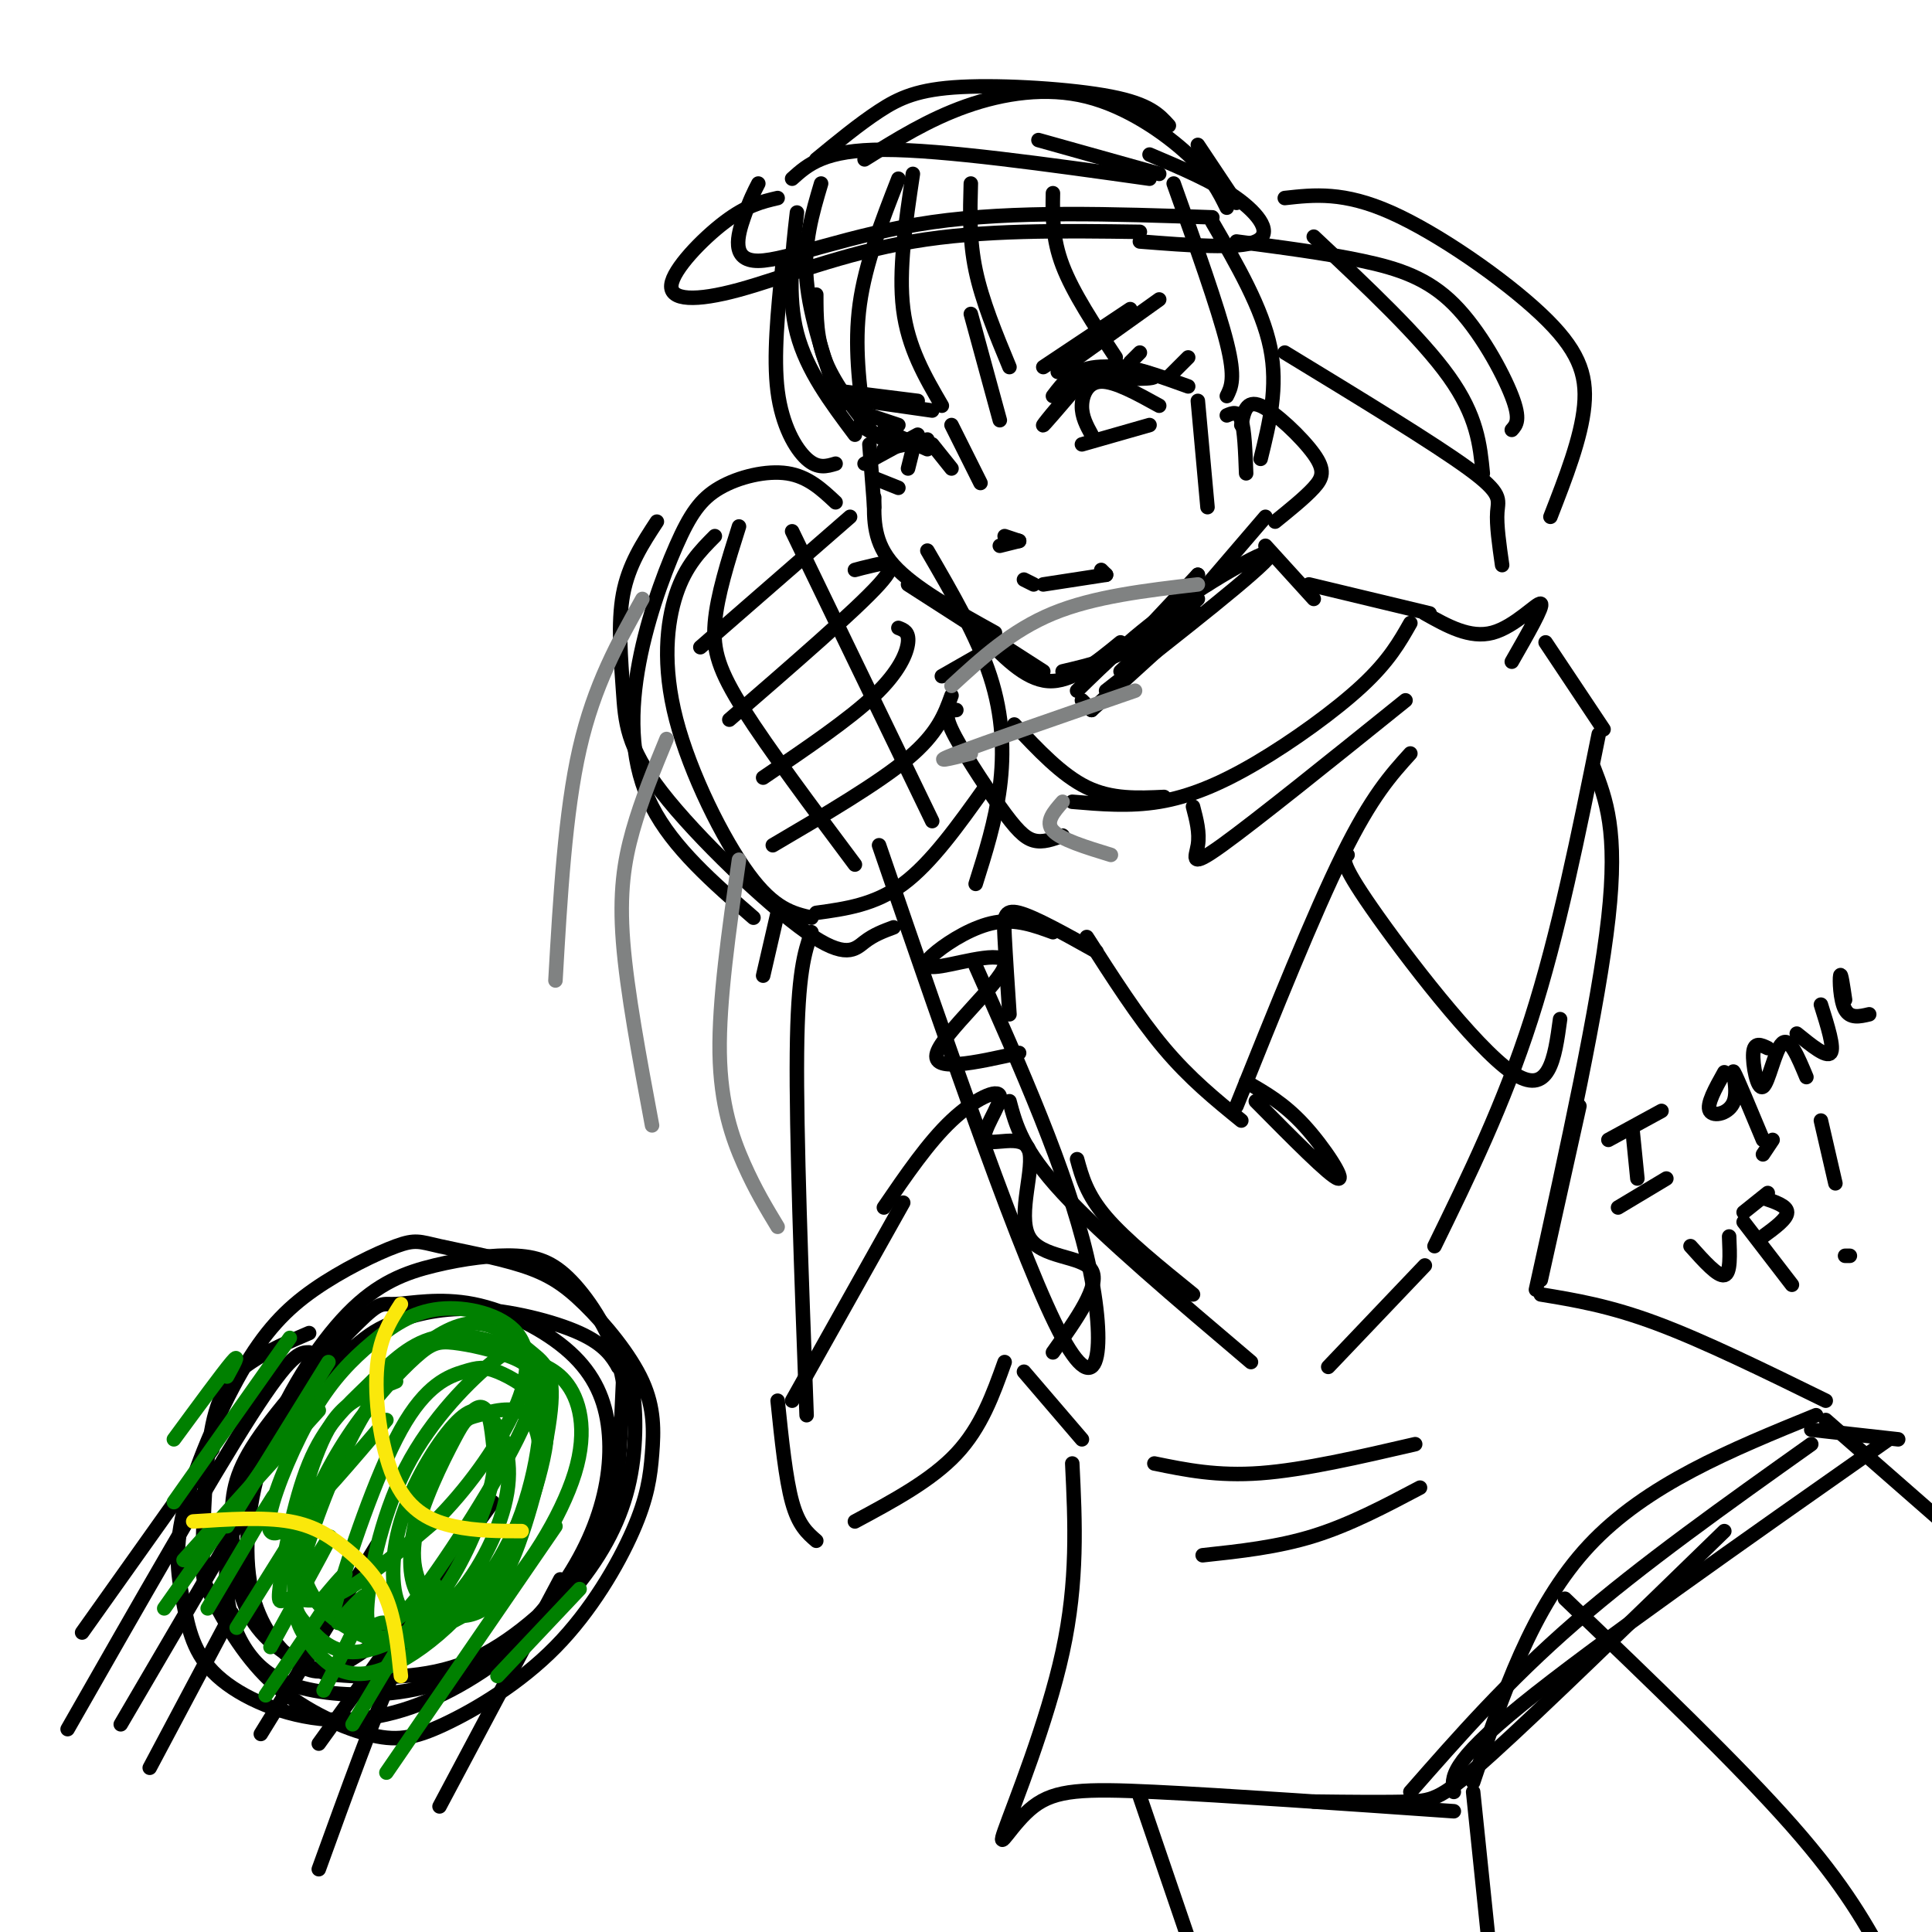 <svg viewBox='0 0 400 400' version='1.1' xmlns='http://www.w3.org/2000/svg' xmlns:xlink='http://www.w3.org/1999/xlink'><g fill='none' stroke='rgb(0,0,0)' stroke-width='3' stroke-linecap='round' stroke-linejoin='round'><path d='M64,276c-4.227,1.802 -8.453,3.604 -12,6c-3.547,2.396 -6.414,5.386 -8,13c-1.586,7.614 -1.891,19.854 -2,26c-0.109,6.146 -0.021,6.199 2,10c2.021,3.801 5.977,11.348 12,17c6.023,5.652 14.115,9.407 20,11c5.885,1.593 9.565,1.023 16,-2c6.435,-3.023 15.625,-8.498 23,-16c7.375,-7.502 12.935,-17.031 16,-24c3.065,-6.969 3.635,-11.380 4,-16c0.365,-4.620 0.524,-9.451 -2,-15c-2.524,-5.549 -7.730,-11.817 -12,-16c-4.270,-4.183 -7.605,-6.280 -13,-8c-5.395,-1.720 -12.852,-3.062 -17,-4c-4.148,-0.938 -4.987,-1.472 -9,0c-4.013,1.472 -11.200,4.952 -17,9c-5.800,4.048 -10.215,8.666 -15,17c-4.785,8.334 -9.941,20.386 -12,29c-2.059,8.614 -1.021,13.792 0,19c1.021,5.208 2.025,10.446 7,15c4.975,4.554 13.920,8.422 23,9c9.080,0.578 18.295,-2.135 27,-7c8.705,-4.865 16.900,-11.881 23,-19c6.100,-7.119 10.104,-14.340 12,-22c1.896,-7.660 1.685,-15.760 1,-20c-0.685,-4.240 -1.842,-4.620 -3,-5'/><path d='M128,283c-1.192,-2.021 -2.672,-4.575 -8,-7c-5.328,-2.425 -14.505,-4.723 -22,-5c-7.495,-0.277 -13.307,1.466 -17,3c-3.693,1.534 -5.266,2.859 -9,6c-3.734,3.141 -9.630,8.099 -14,14c-4.370,5.901 -7.215,12.745 -9,19c-1.785,6.255 -2.511,11.920 -2,17c0.511,5.080 2.258,9.577 5,13c2.742,3.423 6.480,5.774 13,7c6.520,1.226 15.824,1.327 24,-1c8.176,-2.327 15.224,-7.081 21,-13c5.776,-5.919 10.280,-13.003 13,-20c2.720,-6.997 3.657,-13.908 3,-20c-0.657,-6.092 -2.907,-11.367 -8,-16c-5.093,-4.633 -13.030,-8.625 -20,-10c-6.970,-1.375 -12.974,-0.132 -16,0c-3.026,0.132 -3.075,-0.848 -8,4c-4.925,4.848 -14.727,15.522 -20,23c-5.273,7.478 -6.015,11.758 -6,18c0.015,6.242 0.789,14.445 4,20c3.211,5.555 8.860,8.462 12,10c3.140,1.538 3.772,1.708 9,2c5.228,0.292 15.051,0.707 24,-3c8.949,-3.707 17.025,-11.537 22,-17c4.975,-5.463 6.850,-8.561 8,-15c1.150,-6.439 1.575,-16.220 2,-26'/><path d='M129,286c-1.444,-8.174 -6.053,-15.610 -10,-20c-3.947,-4.390 -7.233,-5.735 -12,-6c-4.767,-0.265 -11.015,0.549 -17,2c-5.985,1.451 -11.706,3.540 -18,10c-6.294,6.460 -13.162,17.292 -17,28c-3.838,10.708 -4.647,21.293 -3,29c1.647,7.707 5.751,12.537 9,15c3.249,2.463 5.643,2.561 9,1c3.357,-1.561 7.679,-4.780 12,-8'/><path d='M64,280c-1.833,0.000 -3.667,0.000 -12,13c-8.333,13.000 -23.167,39.000 -38,65'/><path d='M49,316c0.000,0.000 -24.000,41.000 -24,41'/><path d='M48,334c0.000,0.000 -17.000,32.000 -17,32'/><path d='M91,331c-2.417,2.333 -4.833,4.667 -9,14c-4.167,9.333 -10.083,25.667 -16,42'/><path d='M116,327c0.000,0.000 -25.000,47.000 -25,47'/><path d='M102,311c0.000,0.000 -36.000,50.000 -36,50'/><path d='M78,320c0.000,0.000 -24.000,39.000 -24,39'/><path d='M44,300c0.000,0.000 -27.000,38.000 -27,38'/><path d='M170,38c-1.833,6.167 -3.667,12.333 -3,20c0.667,7.667 3.833,16.833 7,26'/><path d='M165,44c-1.000,8.667 -2.000,17.333 0,25c2.000,7.667 7.000,14.333 12,21'/><path d='M180,92c0.000,0.000 1.000,13.000 1,13'/><path d='M181,103c-0.083,4.667 -0.167,9.333 4,14c4.167,4.667 12.583,9.333 21,14'/><path d='M188,121c0.000,0.000 28.000,18.000 28,18'/><path d='M203,131c4.583,4.833 9.167,9.667 14,10c4.833,0.333 9.917,-3.833 15,-8'/><path d='M220,139c5.667,-1.333 11.333,-2.667 16,-6c4.667,-3.333 8.333,-8.667 12,-14'/><path d='M233,135c0.000,0.000 15.000,-16.000 15,-16'/><path d='M212,120c0.000,0.000 2.000,1.000 2,1'/><path d='M216,121c0.000,0.000 13.000,-2.000 13,-2'/><path d='M228,118c0.000,0.000 1.000,1.000 1,1'/><path d='M222,78c8.311,0.356 16.622,0.711 17,0c0.378,-0.711 -7.178,-2.489 -12,-2c-4.822,0.489 -6.911,3.244 -9,6'/><path d='M223,80c-3.673,4.286 -7.345,8.571 -7,8c0.345,-0.571 4.708,-6.000 8,-9c3.292,-3.000 5.512,-3.571 9,-3c3.488,0.571 8.244,2.286 13,4'/><path d='M224,92c0.000,0.000 14.000,-4.000 14,-4'/><path d='M226,90c-1.022,-1.867 -2.044,-3.733 -2,-6c0.044,-2.267 1.156,-4.933 4,-5c2.844,-0.067 7.422,2.467 12,5'/><path d='M242,78c0.000,0.000 4.000,-4.000 4,-4'/><path d='M234,75c0.000,0.000 2.000,-2.000 2,-2'/><path d='M234,64c0.000,0.000 -18.000,12.000 -18,12'/><path d='M240,62c0.000,0.000 -21.000,15.000 -21,15'/><path d='M192,93c0.000,0.000 -9.000,-4.000 -9,-4'/><path d='M190,90c0.000,0.000 -11.000,6.000 -11,6'/><path d='M192,91c0.000,0.000 -9.000,2.000 -9,2'/><path d='M183,91c0.000,0.000 -5.000,-3.000 -5,-3'/><path d='M186,88c0.000,0.000 -6.000,-2.000 -6,-2'/><path d='M190,83c0.000,0.000 -16.000,-2.000 -16,-2'/><path d='M193,85c0.000,0.000 -14.000,-2.000 -14,-2'/><path d='M181,99c0.000,0.000 5.000,2.000 5,2'/><path d='M189,93c0.000,0.000 -1.000,4.000 -1,4'/><path d='M193,92c0.000,0.000 4.000,5.000 4,5'/><path d='M197,88c0.000,0.000 6.000,12.000 6,12'/><path d='M207,113c0.000,0.000 4.000,-1.000 4,-1'/><path d='M208,111c0.000,0.000 3.000,1.000 3,1'/><path d='M189,36c-1.500,10.000 -3.000,20.000 -2,28c1.000,8.000 4.500,14.000 8,20'/><path d='M207,87c0.000,0.000 -6.000,-22.000 -6,-22'/><path d='M201,38c-0.167,5.833 -0.333,11.667 1,18c1.333,6.333 4.167,13.167 7,20'/><path d='M218,40c-0.083,4.667 -0.167,9.333 2,15c2.167,5.667 6.583,12.333 11,19'/><path d='M186,37c-3.417,8.750 -6.833,17.500 -8,26c-1.167,8.500 -0.083,16.750 1,25'/><path d='M181,90c-4.000,-5.083 -8.000,-10.167 -10,-15c-2.000,-4.833 -2.000,-9.417 -2,-14'/><path d='M173,96c-1.844,0.556 -3.689,1.111 -6,-1c-2.311,-2.111 -5.089,-6.889 -6,-14c-0.911,-7.111 0.044,-16.556 1,-26'/><path d='M243,38c4.583,12.833 9.167,25.667 11,33c1.833,7.333 0.917,9.167 0,11'/><path d='M157,38c-0.881,1.708 -1.762,3.417 -3,7c-1.238,3.583 -2.833,9.042 3,9c5.833,-0.042 19.095,-5.583 36,-8c16.905,-2.417 37.452,-1.708 58,-1'/><path d='M164,37c3.333,-3.000 6.667,-6.000 19,-6c12.333,0.000 33.667,3.000 55,6'/><path d='M240,36c0.000,0.000 -25.000,-7.000 -25,-7'/><path d='M169,33c4.423,-3.637 8.845,-7.274 13,-10c4.155,-2.726 8.042,-4.542 17,-5c8.958,-0.458 22.988,0.440 31,2c8.012,1.560 10.006,3.780 12,6'/><path d='M248,30c0.000,0.000 8.000,12.000 8,12'/><path d='M254,43c-1.625,-3.298 -3.250,-6.595 -8,-11c-4.750,-4.405 -12.625,-9.917 -21,-12c-8.375,-2.083 -17.250,-0.738 -25,2c-7.750,2.738 -14.375,6.869 -21,11'/><path d='M161,41c-3.191,0.748 -6.383,1.496 -11,5c-4.617,3.504 -10.660,9.764 -11,13c-0.340,3.236 5.024,3.448 14,1c8.976,-2.448 21.565,-7.557 36,-10c14.435,-2.443 30.718,-2.222 47,-2'/><path d='M236,50c10.178,0.800 20.356,1.600 24,0c3.644,-1.600 0.756,-5.600 -4,-9c-4.756,-3.400 -11.378,-6.200 -18,-9'/><path d='M248,83c0.000,0.000 2.000,22.000 2,22'/><path d='M254,86c1.167,-0.500 2.333,-1.000 3,1c0.667,2.000 0.833,6.500 1,11'/><path d='M251,46c5.167,8.917 10.333,17.833 12,26c1.667,8.167 -0.167,15.583 -2,23'/><path d='M256,50c9.196,1.196 18.393,2.393 26,4c7.607,1.607 13.625,3.625 19,9c5.375,5.375 10.107,14.107 12,19c1.893,4.893 0.946,5.946 0,7'/><path d='M266,73c15.400,9.378 30.800,18.756 38,24c7.200,5.244 6.200,6.356 6,9c-0.200,2.644 0.400,6.822 1,11'/><path d='M266,41c6.101,-0.679 12.202,-1.357 22,3c9.798,4.357 23.292,13.750 31,21c7.708,7.250 9.631,12.357 9,19c-0.631,6.643 -3.815,14.821 -7,23'/><path d='M272,49c11.083,10.417 22.167,20.833 28,29c5.833,8.167 6.417,14.083 7,20'/><path d='M257,88c0.494,-2.655 0.988,-5.310 4,-4c3.012,1.310 8.542,6.583 11,10c2.458,3.417 1.845,4.976 0,7c-1.845,2.024 -4.923,4.512 -8,7'/><path d='M262,107c0.000,0.000 -12.000,14.000 -12,14'/><path d='M262,113c0.000,0.000 10.000,11.000 10,11'/><path d='M224,145c0.000,0.000 2.000,2.000 2,2'/><path d='M271,121c0.000,0.000 25.000,6.000 25,6'/><path d='M292,129c-2.226,3.923 -4.452,7.845 -10,13c-5.548,5.155 -14.417,11.542 -22,16c-7.583,4.458 -13.881,6.988 -20,8c-6.119,1.012 -12.060,0.506 -18,0'/><path d='M210,150c4.917,5.250 9.833,10.500 15,13c5.167,2.500 10.583,2.250 16,2'/><path d='M247,167c0.711,2.711 1.422,5.422 1,8c-0.422,2.578 -1.978,5.022 5,0c6.978,-5.022 22.489,-17.511 38,-30'/><path d='M220,173c-2.048,0.762 -4.095,1.524 -6,1c-1.905,-0.524 -3.667,-2.333 -7,-7c-3.333,-4.667 -8.238,-12.190 -10,-16c-1.762,-3.810 -0.381,-3.905 1,-4'/><path d='M295,127c4.667,2.622 9.333,5.244 14,4c4.667,-1.244 9.333,-6.356 10,-6c0.667,0.356 -2.667,6.178 -6,12'/><path d='M223,143c6.000,-5.867 12.000,-11.733 21,-18c9.000,-6.267 21.000,-12.933 19,-10c-2.000,2.933 -18.000,15.467 -34,28'/><path d='M248,127c0.000,0.000 -22.000,20.000 -22,20'/><path d='M248,124c0.000,0.000 -16.000,15.000 -16,15'/><path d='M202,136c0.000,0.000 -7.000,4.000 -7,4'/><path d='M320,133c0.000,0.000 12.000,18.000 12,18'/><path d='M292,156c-4.000,4.417 -8.000,8.833 -14,21c-6.000,12.167 -14.000,32.083 -22,52'/><path d='M331,152c-4.167,20.667 -8.333,41.333 -14,59c-5.667,17.667 -12.833,32.333 -20,47'/><path d='M257,232c-5.333,-4.333 -10.667,-8.667 -16,-15c-5.333,-6.333 -10.667,-14.667 -16,-23'/><path d='M295,262c0.000,0.000 -20.000,21.000 -20,21'/><path d='M209,228c1.333,5.000 2.667,10.000 11,19c8.333,9.000 23.667,22.000 39,35'/><path d='M227,197c-6.400,-3.578 -12.800,-7.156 -16,-8c-3.200,-0.844 -3.200,1.044 -3,5c0.200,3.956 0.600,9.978 1,16'/><path d='M182,175c14.978,43.622 29.956,87.244 38,102c8.044,14.756 9.156,0.644 5,-17c-4.156,-17.644 -13.578,-38.822 -23,-60'/><path d='M185,192c-2.025,0.749 -4.050,1.497 -6,3c-1.950,1.503 -3.824,3.759 -12,-2c-8.176,-5.759 -22.656,-19.533 -30,-29c-7.344,-9.467 -7.554,-14.626 -8,-21c-0.446,-6.374 -1.127,-13.964 0,-20c1.127,-6.036 4.064,-10.518 7,-15'/><path d='M202,183c2.044,-6.467 4.089,-12.933 5,-20c0.911,-7.067 0.689,-14.733 -2,-23c-2.689,-8.267 -7.844,-17.133 -13,-26'/><path d='M173,104c-2.852,-2.673 -5.703,-5.345 -10,-6c-4.297,-0.655 -10.038,0.709 -14,3c-3.962,2.291 -6.144,5.511 -9,12c-2.856,6.489 -6.384,16.247 -8,26c-1.616,9.753 -1.319,19.501 3,28c4.319,8.499 12.659,15.750 21,23'/><path d='M148,111c-3.012,3.030 -6.024,6.060 -8,12c-1.976,5.940 -2.917,14.792 0,26c2.917,11.208 9.690,24.774 15,32c5.310,7.226 9.155,8.113 13,9'/><path d='M153,109c-2.267,7.156 -4.533,14.311 -5,20c-0.467,5.689 0.867,9.911 6,18c5.133,8.089 14.067,20.044 23,32'/><path d='M164,110c0.000,0.000 29.000,60.000 29,60'/><path d='M204,163c-5.583,7.833 -11.167,15.667 -17,20c-5.833,4.333 -11.917,5.167 -18,6'/><path d='M197,144c-1.417,3.917 -2.833,7.833 -9,13c-6.167,5.167 -17.083,11.583 -28,18'/><path d='M186,130c1.111,0.422 2.222,0.844 2,3c-0.222,2.156 -1.778,6.044 -7,11c-5.222,4.956 -14.111,10.978 -23,17'/><path d='M177,118c0.889,-0.244 1.778,-0.489 4,-1c2.222,-0.511 5.778,-1.289 1,4c-4.778,5.289 -17.889,16.644 -31,28'/><path d='M176,107c0.000,0.000 -31.000,27.000 -31,27'/><path d='M161,189c0.000,0.000 -3.000,13.000 -3,13'/><path d='M161,290c0.833,8.083 1.667,16.167 3,21c1.333,4.833 3.167,6.417 5,8'/><path d='M164,290c0.000,0.000 23.000,-41.000 23,-41'/><path d='M177,315c7.917,-4.250 15.833,-8.500 21,-14c5.167,-5.500 7.583,-12.250 10,-19'/><path d='M183,250c4.612,-6.748 9.224,-13.495 14,-18c4.776,-4.505 9.716,-6.767 10,-5c0.284,1.767 -4.087,7.565 -3,9c1.087,1.435 7.632,-1.492 9,2c1.368,3.492 -2.439,13.402 0,18c2.439,4.598 11.126,3.885 13,7c1.874,3.115 -3.063,10.057 -8,17'/><path d='M330,159c2.500,6.500 5.000,13.000 3,31c-2.000,18.000 -8.500,47.500 -15,77'/><path d='M327,229c0.000,0.000 -8.000,36.000 -8,36'/><path d='M212,284c0.000,0.000 12.000,14.000 12,14'/><path d='M319,268c7.083,1.167 14.167,2.333 24,6c9.833,3.667 22.417,9.833 35,16'/><path d='M376,293c-17.583,7.167 -35.167,14.333 -47,27c-11.833,12.667 -17.917,30.833 -24,49'/><path d='M222,303c0.595,12.172 1.190,24.344 -2,39c-3.190,14.656 -10.164,31.794 -12,37c-1.836,5.206 1.467,-1.522 6,-5c4.533,-3.478 10.295,-3.708 25,-3c14.705,0.708 38.352,2.354 62,4'/><path d='M378,294c0.000,0.000 32.000,28.000 32,28'/><path d='M324,331c17.917,17.167 35.833,34.333 47,47c11.167,12.667 15.583,20.833 20,29'/><path d='M305,371c0.000,0.000 3.000,29.000 3,29'/><path d='M236,372c0.000,0.000 14.000,41.000 14,41'/><path d='M301,371c-0.500,-2.917 -1.000,-5.833 14,-18c15.000,-12.167 45.500,-33.583 76,-55'/><path d='M393,298c0.000,0.000 -18.000,-2.000 -18,-2'/><path d='M375,299c-17.583,12.500 -35.167,25.000 -49,37c-13.833,12.000 -23.917,23.500 -34,35'/><path d='M357,317c-18.822,18.311 -37.644,36.622 -48,46c-10.356,9.378 -12.244,9.822 -17,10c-4.756,0.178 -12.378,0.089 -20,0'/><path d='M239,303c6.500,1.333 13.000,2.667 22,2c9.000,-0.667 20.500,-3.333 32,-6'/><path d='M249,322c7.750,-0.833 15.500,-1.667 23,-4c7.500,-2.333 14.750,-6.167 22,-10'/><path d='M218,193c-3.825,-1.395 -7.650,-2.791 -12,-2c-4.350,0.791 -9.224,3.767 -12,6c-2.776,2.233 -3.456,3.722 1,3c4.456,-0.722 14.046,-3.656 13,0c-1.046,3.656 -12.727,13.902 -14,18c-1.273,4.098 7.864,2.049 17,0'/><path d='M223,240c1.000,3.667 2.000,7.333 6,12c4.000,4.667 11.000,10.333 18,16'/><path d='M279,177c-0.889,0.622 -1.778,1.244 5,11c6.778,9.756 21.222,28.644 29,34c7.778,5.356 8.889,-2.822 10,-11'/><path d='M168,193c-1.417,4.167 -2.833,8.333 -3,25c-0.167,16.667 0.917,45.833 2,75'/><path d='M258,224c3.911,2.222 7.822,4.444 12,9c4.178,4.556 8.622,11.444 7,11c-1.622,-0.444 -9.311,-8.222 -17,-16'/></g>
<g fill='none' stroke='rgb(128,130,130)' stroke-width='3' stroke-linecap='round' stroke-linejoin='round'><path d='M133,124c-5.000,8.917 -10.000,17.833 -13,31c-3.000,13.167 -4.000,30.583 -5,48'/><path d='M138,153c-2.600,6.311 -5.200,12.622 -7,19c-1.800,6.378 -2.800,12.822 -2,23c0.800,10.178 3.400,24.089 6,38'/><path d='M153,178c-2.089,14.622 -4.178,29.244 -4,40c0.178,10.756 2.622,17.644 5,23c2.378,5.356 4.689,9.178 7,13'/><path d='M197,142c6.250,-5.750 12.500,-11.500 21,-15c8.500,-3.500 19.250,-4.750 30,-6'/><path d='M201,156c-4.333,1.083 -8.667,2.167 -3,0c5.667,-2.167 21.333,-7.583 37,-13'/><path d='M220,166c-1.833,2.083 -3.667,4.167 -2,6c1.667,1.833 6.833,3.417 12,5'/></g>
<g fill='none' stroke='rgb(0,0,0)' stroke-width='3' stroke-linecap='round' stroke-linejoin='round'><path d='M333,236c0.000,0.000 11.000,-6.000 11,-6'/><path d='M338,234c0.000,0.000 1.000,10.000 1,10'/><path d='M335,250c0.000,0.000 10.000,-6.000 10,-6'/><path d='M357,222c-1.869,3.345 -3.738,6.690 -3,8c0.738,1.310 4.083,0.583 5,-2c0.917,-2.583 -0.595,-7.024 0,-6c0.595,1.024 3.298,7.512 6,14'/><path d='M366,217c-1.405,-0.679 -2.810,-1.357 -3,1c-0.190,2.357 0.833,7.750 2,7c1.167,-0.750 2.476,-7.643 4,-9c1.524,-1.357 3.262,2.821 5,7'/><path d='M372,214c3.083,2.500 6.167,5.000 7,4c0.833,-1.000 -0.583,-5.500 -2,-10'/><path d='M382,207c-0.422,-2.867 -0.844,-5.733 -1,-5c-0.156,0.733 -0.044,5.067 1,7c1.044,1.933 3.022,1.467 5,1'/><path d='M367,236c0.000,0.000 -2.000,3.000 -2,3'/><path d='M350,258c2.833,3.167 5.667,6.333 7,6c1.333,-0.333 1.167,-4.167 1,-8'/><path d='M361,253c0.000,0.000 10.000,13.000 10,13'/><path d='M365,256c2.500,-1.833 5.000,-3.667 5,-5c0.000,-1.333 -2.500,-2.167 -5,-3'/><path d='M366,247c0.000,0.000 -5.000,4.000 -5,4'/><path d='M377,232c0.000,0.000 3.000,13.000 3,13'/><path d='M383,260c0.000,0.000 -1.000,0.000 -1,0'/></g>
<g fill='none' stroke='rgb(0,128,0)' stroke-width='3' stroke-linecap='round' stroke-linejoin='round'><path d='M82,286c-3.672,1.450 -7.344,2.901 -10,5c-2.656,2.099 -4.295,4.847 -6,9c-1.705,4.153 -3.475,9.711 -4,15c-0.525,5.289 0.196,10.308 2,14c1.804,3.692 4.690,6.057 8,8c3.310,1.943 7.044,3.465 11,3c3.956,-0.465 8.133,-2.917 12,-5c3.867,-2.083 7.425,-3.796 11,-12c3.575,-8.204 7.166,-22.900 8,-31c0.834,-8.100 -1.089,-9.604 -4,-12c-2.911,-2.396 -6.812,-5.683 -11,-6c-4.188,-0.317 -8.665,2.337 -13,6c-4.335,3.663 -8.528,8.336 -13,17c-4.472,8.664 -9.222,21.320 -11,29c-1.778,7.680 -0.583,10.386 2,14c2.583,3.614 6.555,8.138 14,6c7.445,-2.138 18.365,-10.936 25,-22c6.635,-11.064 8.986,-24.392 9,-32c0.014,-7.608 -2.307,-9.495 -6,-11c-3.693,-1.505 -8.756,-2.629 -12,-3c-3.244,-0.371 -4.668,0.010 -8,3c-3.332,2.990 -8.573,8.588 -13,15c-4.427,6.412 -8.040,13.638 -10,20c-1.960,6.362 -2.268,11.860 -2,15c0.268,3.140 1.111,3.922 3,6c1.889,2.078 4.826,5.451 10,5c5.174,-0.451 12.587,-4.725 20,-9'/><path d='M94,333c5.482,-3.548 9.187,-7.917 12,-13c2.813,-5.083 4.736,-10.881 6,-16c1.264,-5.119 1.870,-9.560 0,-13c-1.870,-3.440 -6.216,-5.880 -9,-7c-2.784,-1.120 -4.004,-0.919 -7,0c-2.996,0.919 -7.767,2.556 -13,12c-5.233,9.444 -10.929,26.694 -13,34c-2.071,7.306 -0.516,4.669 1,5c1.516,0.331 2.993,3.629 7,4c4.007,0.371 10.544,-2.187 16,-8c5.456,-5.813 9.831,-14.882 11,-22c1.169,-7.118 -0.867,-12.285 -3,-15c-2.133,-2.715 -4.365,-2.978 -8,1c-3.635,3.978 -8.675,12.199 -11,20c-2.325,7.801 -1.934,15.184 0,18c1.934,2.816 5.411,1.066 9,-4c3.589,-5.066 7.290,-13.449 9,-19c1.710,-5.551 1.430,-8.268 1,-12c-0.430,-3.732 -1.010,-8.477 -4,-6c-2.990,2.477 -8.390,12.175 -11,20c-2.610,7.825 -2.432,13.778 -1,17c1.432,3.222 4.116,3.714 7,3c2.884,-0.714 5.967,-2.632 9,-7c3.033,-4.368 6.017,-11.184 9,-18'/><path d='M111,307c1.502,-5.947 0.756,-11.813 -2,-14c-2.756,-2.187 -7.522,-0.695 -10,0c-2.478,0.695 -2.668,0.593 -5,5c-2.332,4.407 -6.807,13.322 -8,20c-1.193,6.678 0.896,11.119 4,14c3.104,2.881 7.225,4.201 13,-1c5.775,-5.201 13.205,-16.922 16,-26c2.795,-9.078 0.956,-15.511 -2,-19c-2.956,-3.489 -7.028,-4.034 -9,-5c-1.972,-0.966 -1.843,-2.352 -6,1c-4.157,3.352 -12.600,11.444 -18,22c-5.400,10.556 -7.757,23.578 -8,29c-0.243,5.422 1.627,3.245 3,3c1.373,-0.245 2.250,1.441 8,-6c5.750,-7.441 16.375,-24.008 21,-34c4.625,-9.992 3.252,-13.410 -1,-16c-4.252,-2.590 -11.383,-4.354 -17,-3c-5.617,1.354 -9.721,5.824 -14,10c-4.279,4.176 -8.732,8.058 -12,16c-3.268,7.942 -5.350,19.943 -6,25c-0.650,5.057 0.133,3.169 2,3c1.867,-0.169 4.819,1.380 10,-1c5.181,-2.380 12.590,-8.690 20,-15'/><path d='M90,315c6.447,-6.373 12.564,-14.806 16,-22c3.436,-7.194 4.189,-13.148 1,-17c-3.189,-3.852 -10.321,-5.602 -16,-5c-5.679,0.602 -9.906,3.556 -14,7c-4.094,3.444 -8.056,7.377 -12,14c-3.944,6.623 -7.869,15.937 -9,21c-1.131,5.063 0.534,5.875 5,2c4.466,-3.875 11.733,-12.438 19,-21'/><path d='M66,292c0.000,0.000 -28.000,31.000 -28,31'/><path d='M58,299c0.000,0.000 -24.000,34.000 -24,34'/><path d='M54,314c1.917,-3.083 3.833,-6.167 2,-3c-1.833,3.167 -7.417,12.583 -13,22'/><path d='M64,313c0.000,0.000 -15.000,24.000 -15,24'/><path d='M64,325c2.667,-4.333 5.333,-8.667 4,-6c-1.333,2.667 -6.667,12.333 -12,22'/><path d='M66,332c3.417,-4.083 6.833,-8.167 5,-5c-1.833,3.167 -8.917,13.583 -16,24'/><path d='M70,336c3.250,-3.667 6.500,-7.333 6,-5c-0.500,2.333 -4.750,10.667 -9,19'/><path d='M87,332c2.167,-3.083 4.333,-6.167 2,-2c-2.333,4.167 -9.167,15.583 -16,27'/><path d='M115,316c0.000,0.000 -35.000,51.000 -35,51'/><path d='M120,329c0.000,0.000 -17.000,18.000 -17,18'/><path d='M68,282c0.000,0.000 -21.000,34.000 -21,34'/><path d='M60,277c0.000,0.000 -24.000,34.000 -24,34'/><path d='M47,285c1.417,-2.583 2.833,-5.167 1,-3c-1.833,2.167 -6.917,9.083 -12,16'/></g>
<g fill='none' stroke='rgb(250,232,11)' stroke-width='3' stroke-linecap='round' stroke-linejoin='round'><path d='M40,315c7.315,-0.476 14.631,-0.952 20,0c5.369,0.952 8.792,3.333 12,6c3.208,2.667 6.202,5.619 8,10c1.798,4.381 2.399,10.190 3,16'/><path d='M83,270c-2.292,3.577 -4.583,7.155 -5,14c-0.417,6.845 1.042,16.958 4,23c2.958,6.042 7.417,8.012 12,9c4.583,0.988 9.292,0.994 14,1'/></g>
</svg>